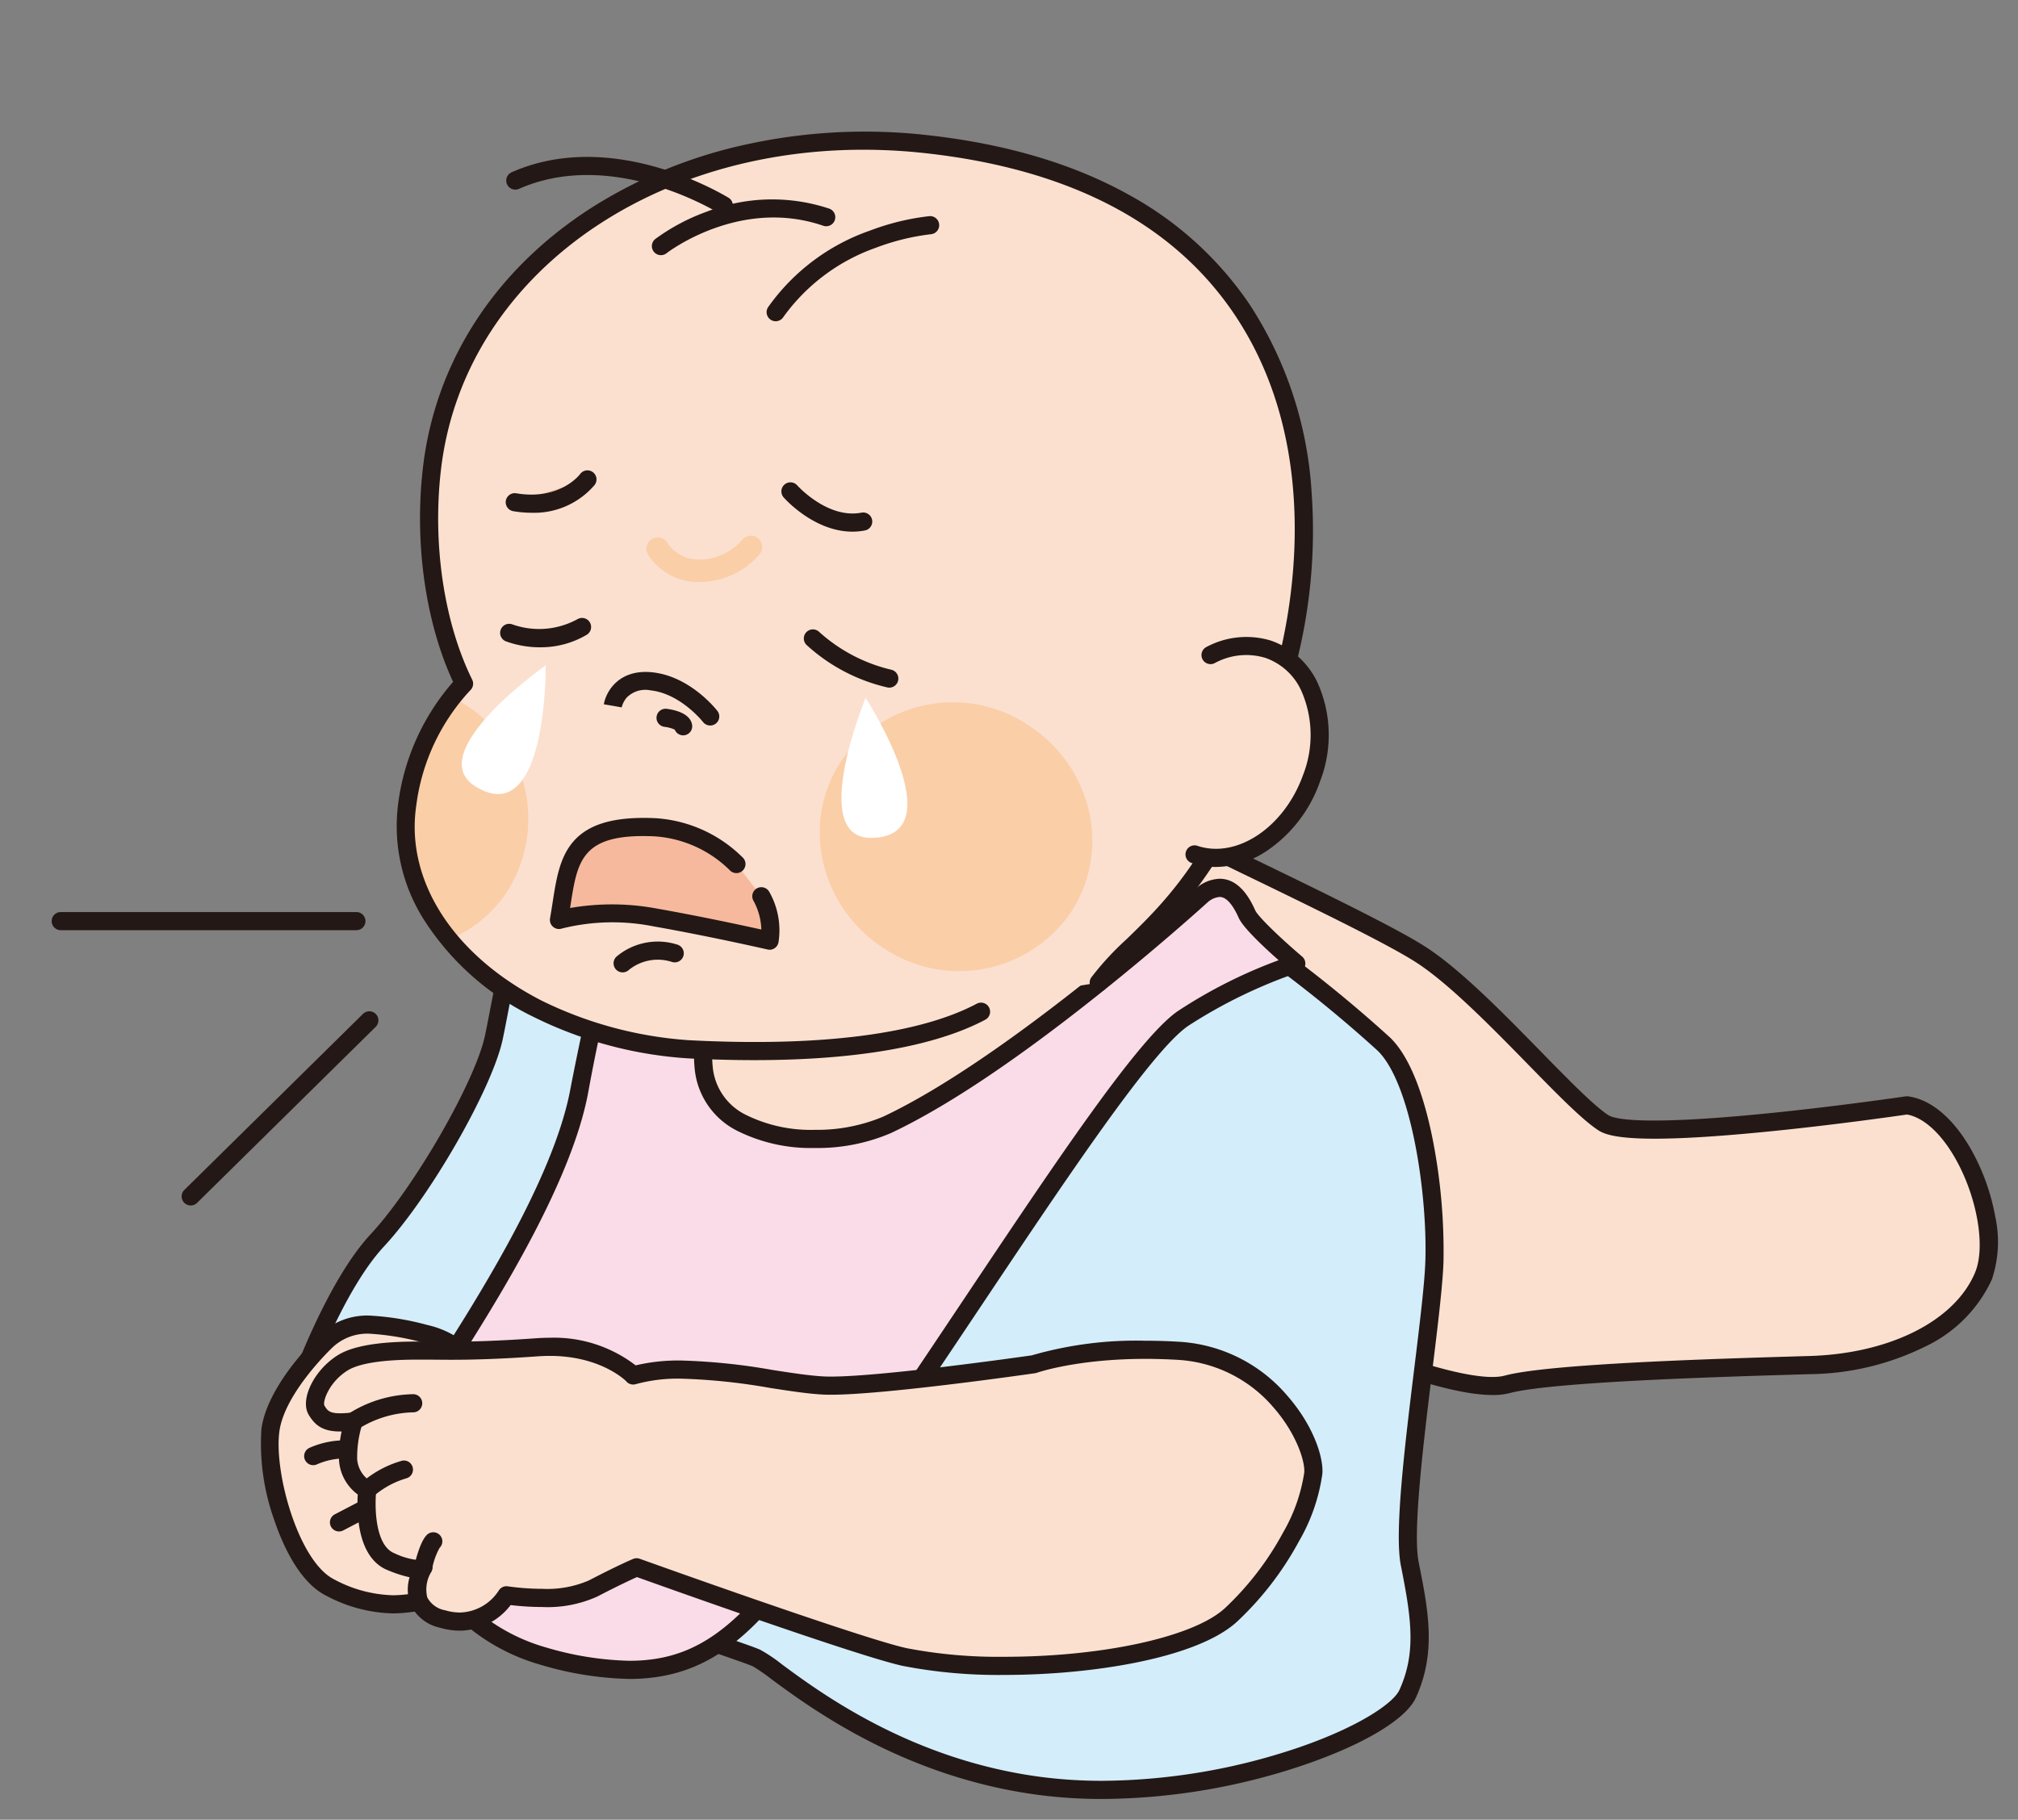 <svg id="img_34" xmlns="http://www.w3.org/2000/svg" xmlns:xlink="http://www.w3.org/1999/xlink" width="232.397" height="209.593" viewBox="0 0 232.397 209.593">
  <rect x="0" y="0" width="232.397" height="209.593" fill="#808080" stroke="none"/>
  <defs>
    <clipPath id="clip-path">
      <rect id="長方形_1593" data-name="長方形 1593" width="232.397" height="209.593" fill="none"/>
    </clipPath>
  </defs>
  <g id="グループ_2438" data-name="グループ 2438" clip-path="url(#clip-path)">
    <path id="パス_14168" data-name="パス 14168" d="M66.531,56.287S56.2,48.474,54.834,45.862c-1.385-2.612.068-6,3.066-7.518s9.29,0,13.719,3.044c4.429,3.066,33.456,16.126,40.338,20.51S129.082,78.773,133.1,81.339c4.02,2.544,34.932-2.021,34.932-2.021,6.269.84,11.2,13.923,8.813,19.647s-9.925,9.971-20.01,10.266-29.822.863-34.864,2.226S101.1,106.323,94.218,102.6s-29.027-9.971-34-13.946S45.408,72.05,40.57,64.714" transform="translate(51.576 47.987)" fill="#fbe0d0"/>
    <path id="パス_14169" data-name="パス 14169" d="M120.888,113.269c-2.669,0-6.645-.925-11.866-2.764a112.518,112.518,0,0,1-14.718-6.4c-2.9-1.569-8.622-3.614-14.682-5.78-8.117-2.9-16.51-5.9-19.474-8.269-5.135-4.1-15.032-16.849-19.867-24.18a1.045,1.045,0,1,1,1.744-1.15c4.646,7.046,14.524,19.781,19.427,23.7,2.692,2.151,11.288,5.223,18.873,7.933,6.137,2.193,11.933,4.264,14.973,5.91,7.879,4.265,22.661,9.937,26.985,8.768,5.12-1.384,24.466-1.95,34.86-2.254l.247-.007c9.265-.271,16.753-4.049,19.076-9.624,1.241-2.979.22-8.782-2.324-13.212-1.637-2.85-3.643-4.654-5.527-4.977-1.138.165-8.329,1.2-15.852,1.948-15.076,1.508-18.427.665-19.636-.1-1.844-1.177-4.756-4.153-8.127-7.6-4.321-4.417-9.219-9.423-13.022-11.845-3.5-2.231-12.825-6.742-21.84-11.1-8.394-4.062-16.323-7.9-18.531-9.427-4.186-2.877-10.1-4.266-12.651-2.971a5.556,5.556,0,0,0-2.823,3.2,3.714,3.714,0,0,0,.207,2.9c.917,1.757,7.481,7.115,11.4,10.081a1.045,1.045,0,1,1-1.26,1.667c-1.077-.814-10.563-8.034-11.993-10.775a5.8,5.8,0,0,1-.35-4.5A7.655,7.655,0,0,1,58.012,38c1.648-.837,4.144-.935,7.028-.277a23.084,23.084,0,0,1,7.755,3.391c2.078,1.438,9.936,5.241,18.255,9.266C100.119,54.765,109.5,59.3,113.1,61.6c4.005,2.551,8.993,7.649,13.393,12.146,3.145,3.214,6.115,6.25,7.754,7.3.66.418,3.773,1.238,18.3-.215,8.113-.811,15.84-1.948,15.917-1.959a1.047,1.047,0,0,1,.291,0c2.609.35,5.165,2.491,7.2,6.028a24.783,24.783,0,0,1,2.827,7.8,13.626,13.626,0,0,1-.385,7.26,15.92,15.92,0,0,1-7.6,7.691,30.757,30.757,0,0,1-13.349,3.217l-.247.007c-9.573.28-29.493.863-34.375,2.183A7.515,7.515,0,0,1,120.888,113.269Z" transform="translate(50.991 47.404)" fill="#231815"/>
    <path id="パス_14170" data-name="パス 14170" d="M14.91,110.411s4.27-12.537,9.562-18.238c5.292-5.678,12.288-17.966,13.446-23.394S40.644,51.721,45.8,46.02c5.179-5.7,34.773-8.654,51.967-3.361s38.271,22.622,42.655,26.892,6.064,17.852,5.814,25.075c-.25,7.245-4,28.959-2.839,34.773s1.931,10.221-.25,14.99c-2.2,4.792-23.394,13.06-42.268,10.607s-30.39-13.7-32.706-14.741c-2.339-1.045-18.874-5.951-22.758-10.471a138.152,138.152,0,0,1-9.04-12.674S23.7,128.24,14.91,110.388" transform="translate(18.955 50.713)" fill="#d3edfb"/>
    <path id="パス_14171" data-name="パス 14171" d="M108.59,157.071a56.577,56.577,0,0,1-7.262-.454C85.845,154.6,75.1,146.683,70.508,143.3a20.913,20.913,0,0,0-2.181-1.508c-.453-.2-1.606-.6-3.066-1.112-5.876-2.047-16.813-5.856-20.055-9.63a127.364,127.364,0,0,1-8.514-11.834,15.55,15.55,0,0,1-8.612,2.952h0a11.719,11.719,0,0,1-6.926-2.288,22.056,22.056,0,0,1-6.521-8.3A1.042,1.042,0,0,1,14.45,111v-.023a1.042,1.042,0,0,1,.105-.457c.5-1.423,4.63-12.969,9.736-18.469,5.033-5.4,12.058-17.6,13.19-22.9.163-.763.339-1.677.525-2.643,1.189-6.169,2.986-15.493,7.6-20.6,2.2-2.424,7.575-3.918,11.7-4.744a100.194,100.194,0,0,1,19.023-1.728c6.017,0,14.776.488,22.33,2.813,9.338,2.874,19.521,9.183,26.419,13.969a154.216,154.216,0,0,1,16.657,13.173c2.668,2.6,4.16,7.949,4.941,11.98a66.688,66.688,0,0,1,1.188,13.88c-.094,2.715-.674,7.456-1.288,12.475-1.011,8.265-2.27,18.551-1.571,22.058,1.111,5.576,2.07,10.391-.324,15.629-1.121,2.438-5.84,5.3-12.625,7.651A73.518,73.518,0,0,1,108.59,157.071ZM36.958,116.652a1.047,1.047,0,0,1,.883.486,137.962,137.962,0,0,0,8.949,12.551c2.876,3.347,13.873,7.178,19.158,9.018,1.566.545,2.7.939,3.234,1.179a18.465,18.465,0,0,1,2.565,1.732c4.459,3.287,14.9,10.984,29.85,12.926a54.484,54.484,0,0,0,6.993.436,71.652,71.652,0,0,0,22.781-3.9c6.867-2.383,10.729-5.064,11.411-6.548,1.97-4.31,1.38-8.3.174-14.35-.764-3.836.463-13.869,1.546-22.72.608-4.972,1.183-9.669,1.273-12.293.259-7.486-1.55-20.444-5.5-24.29a151.9,151.9,0,0,0-16.39-12.953c-6.776-4.7-16.761-10.894-25.843-13.689-5.7-1.754-13.412-2.721-21.715-2.721-13.41,0-26.224,2.542-29.171,5.786-4.224,4.67-5.954,13.649-7.1,19.59-.188.977-.366,1.9-.533,2.684-1.212,5.678-8.384,18.18-13.7,23.888-4.571,4.924-8.4,15.222-9.189,17.441,3.092,6.084,6.942,9.168,11.446,9.168h0a14.088,14.088,0,0,0,8.191-3.169A1.047,1.047,0,0,1,36.958,116.652Z" transform="translate(18.37 50.129)" fill="#231815"/>
    <path id="パス_14172" data-name="パス 14172" d="M36.3,47.493s16.285-7.631,28.55-7.245c12.265.409,29.754,11.47,31.162,12.878S69.872,85.106,62.241,89.512c-7.631,4.429-16.285,5.837-20.714,1C37.1,85.7,28.262,79.041,36.3,47.471" transform="translate(42.011 51.148)" fill="#fbe0d0"/>
    <path id="パス_14173" data-name="パス 14173" d="M64.526,39.774c.319,0,.638,0,.948.015,6.684.223,14.609,3.479,20.081,6.171C91.726,49,96.509,52.139,97.342,52.972a1.275,1.275,0,0,1,.344,1.1c-.057.429-.189,1.435-4.647,6.9-2.615,3.207-6.138,7.231-9.918,11.33C76.182,79.833,67.345,88.7,63.351,91c-4.636,2.69-9.416,4.172-13.459,4.172A11.2,11.2,0,0,1,41.344,91.8c-.263-.286-.546-.582-.844-.9a24.333,24.333,0,0,1-7-12.238c-1.771-7.547-.995-17.645,2.374-30.87a1.045,1.045,0,0,1,.771-.759C38.592,46.148,52.9,39.774,64.526,39.774ZM95.469,54.129a80.746,80.746,0,0,0-10.837-6.295c-5.287-2.6-12.915-5.747-19.226-5.958-.286-.009-.583-.014-.88-.014-10.644,0-24.159,5.8-26.752,6.961-3.174,12.64-3.9,22.249-2.235,29.366a22.216,22.216,0,0,0,6.473,11.274c.305.32.594.623.872.925a9.06,9.06,0,0,0,7.008,2.7c3.68,0,8.089-1.382,12.412-3.891,3.1-1.788,10.594-8.9,19.1-18.112,3.723-4.031,7.212-8.008,9.826-11.2A40.423,40.423,0,0,0,95.469,54.129Z" transform="translate(41.423 50.563)" fill="#231815"/>
    <path id="パス_14174" data-name="パス 14174" d="M20.236,69.007s-5.814,5.428-6.473,10.334,2.2,15.763,6.859,18.1c4.656,2.317,7.881,2.317,11.629,1.295,3.748-1.045,5.814-3.611,6.087-7.631.636.136,2.589-7.768,1.681-12.537-.909-4.792-3.361-9.176-8.4-10.334s-8.4-1.931-11.379.772" transform="translate(17.377 85.395)" fill="#fbe0d0"/>
    <path id="パス_14175" data-name="パス 14175" d="M25.734,66.713a31.685,31.685,0,0,1,6.7,1.088A10.69,10.69,0,0,1,38.792,72a16.914,16.914,0,0,1,2.837,6.956c.834,4.38-.641,11.822-1.7,13.252a8.792,8.792,0,0,1-6.811,8.118,17.349,17.349,0,0,1-4.642.691,17.071,17.071,0,0,1-7.733-2.057c-3.172-1.594-5.088-6.129-5.948-8.692a26.047,26.047,0,0,1-1.482-10.485c.7-5.216,6.547-10.727,6.8-10.959l.01-.01A7.886,7.886,0,0,1,25.734,66.713ZM38.329,90.831c.591-1.184,2.01-7.477,1.247-11.482-.7-3.7-2.592-8.359-7.611-9.512A30.445,30.445,0,0,0,25.734,68.8a5.834,5.834,0,0,0-4.206,1.557c-.185.174-5.553,5.286-6.146,9.705-.641,4.771,2.227,14.987,6.293,17.029a15.077,15.077,0,0,0,6.8,1.836,15.324,15.324,0,0,0,4.087-.616c3.335-.93,5.077-3.12,5.32-6.694a1.045,1.045,0,0,1,.413-.764Z" transform="translate(16.792 84.81)" fill="#231815"/>
    <path id="パス_14176" data-name="パス 14176" d="M15.88,74.28a8.982,8.982,0,0,1,3.884-.772" transform="translate(20.188 93.431)" fill="#fbe0d0"/>
    <path id="パス_14177" data-name="パス 14177" d="M16.467,75.909a1.045,1.045,0,0,1-.447-1.989,10.022,10.022,0,0,1,4.4-.869,1.045,1.045,0,1,1-.145,2.084,7.974,7.974,0,0,0-3.368.676A1.042,1.042,0,0,1,16.467,75.909Z" transform="translate(19.603 92.846)" fill="#231815"/>
    <line id="線_816" data-name="線 816" y1="1.681" x2="3.225" transform="translate(39.043 173.662)" fill="#fbe0d0"/>
    <path id="線_817" data-name="線 817" d="M.586,3.311A1.045,1.045,0,0,1,.1,1.339L3.327-.342a1.045,1.045,0,1,1,.966,1.853L1.068,3.192A1.04,1.04,0,0,1,.586,3.311Z" transform="translate(38.458 173.077)" fill="#231815"/>
    <path id="パス_14178" data-name="パス 14178" d="M112.509,52.029S91.3,71.4,76.214,78.512C70.1,81.4,56,81.124,55.091,71.948s6.2-25.075,6.2-25.075L49.276,40.15a346.462,346.462,0,0,0-8.495,34.342C38.624,86.37,27.268,103.11,23.02,109.833c-6.859,10.857.545,26.233,13.582,29.867,19.806,5.519,24.166-3.5,38.657-24.689S104.468,70.29,110.283,66.27a58.011,58.011,0,0,1,13.06-6.337s-5.042-4.27-5.678-5.678c-.659-1.431-2.2-4.52-5.179-2.2" transform="translate(25.948 51.042)" fill="#fadce9"/>
    <path id="パス_14179" data-name="パス 14179" d="M49.858,39.69a1.045,1.045,0,0,1,.51.133l12.015,6.723a1.045,1.045,0,0,1,.444,1.338c-.07.157-6.985,15.753-6.115,24.546a6.851,6.851,0,0,0,3.833,5.526,16.818,16.818,0,0,0,7.884,1.718,19.658,19.658,0,0,0,7.921-1.522c14.765-6.96,35.826-26.117,36.036-26.31a1.05,1.05,0,0,1,.151-.115,4.3,4.3,0,0,1,2.555-.971c2.425,0,3.644,2.649,4.1,3.646.336.744,3.066,3.337,5.4,5.318a1.045,1.045,0,0,1-.354,1.791,57.387,57.387,0,0,0-12.789,6.2c-4.229,2.924-13.941,17.455-24.224,32.839-3.435,5.139-6.987,10.453-10.528,15.632-1,1.466-1.952,2.868-2.871,4.223C64,134.923,58.579,142.918,47.1,142.918a38.365,38.365,0,0,1-10.2-1.627,23.2,23.2,0,0,1-9.579-5.423,23.869,23.869,0,0,1-5.937-8.773,19.108,19.108,0,0,1,1.33-17.236c.429-.679.918-1.441,1.484-2.323C29.175,99.79,38.431,85.371,40.335,74.89a350.373,350.373,0,0,1,8.524-34.462,1.045,1.045,0,0,1,1-.737Zm10.681,8.218L50.483,42.282c-1.289,4.332-5.608,19.269-8.092,32.981-1.978,10.889-11.379,25.535-16.43,33.4-.564.879-1.051,1.637-1.476,2.31a17.041,17.041,0,0,0-1.147,15.368,21.424,21.424,0,0,0,14.126,12.935,36.352,36.352,0,0,0,9.639,1.55c4.954,0,8.737-1.6,12.65-5.341,3.8-3.638,7.574-9.2,12.349-16.25.92-1.357,1.871-2.761,2.876-4.231,3.535-5.169,7.084-10.479,10.516-15.613C96.343,83.163,105.711,69.147,110.27,66a56.581,56.581,0,0,1,11.613-5.863c-1.687-1.493-4.081-3.736-4.59-4.863-.3-.658-1.116-2.423-2.2-2.423a2.382,2.382,0,0,0-1.367.6c-.654.594-5.784,5.222-12.475,10.557-9.6,7.658-17.681,13.053-24.009,16.036a21.5,21.5,0,0,1-8.813,1.722,18.982,18.982,0,0,1-8.887-1.975,8.943,8.943,0,0,1-4.909-7.153C53.821,64.437,59.046,51.422,60.539,47.908Z" transform="translate(25.367 50.457)" fill="#231815"/>
    <path id="パス_14180" data-name="パス 14180" d="M52.6,71.573s-3.611-3.748-10.993-3.225c-7.359.522-10.607.386-12.537.386s-7.5-.136-9.948,1.431c-2.453,1.544-3.611,4.384-2.975,5.428s1.295,1.681,4.27,1.295a13.745,13.745,0,0,0-.636,4.384,4.351,4.351,0,0,0,2.2,3.5s-.772,6.859,2.726,8.267c3.5,1.431,3.748.659,3.748.659s-2.726,4.52,2.2,5.951a6.46,6.46,0,0,0,7.359-2.726s6.473,1.045,9.948-.772c3.5-1.817,5.042-2.453,5.042-2.453S78.674,102.917,83.9,104.03c10.857,2.317,31.684.659,37.612-4.906,5.951-5.565,9.176-12.787,9.426-16.285s-4.906-13.446-15.513-14.082S98.753,70.3,98.753,70.3,80.015,73,74.586,72.754,59.21,69.643,52.6,71.6" transform="translate(20.308 86.826)" fill="#fbe0d0"/>
    <path id="パス_14181" data-name="パス 14181" d="M43.587,67.838h0a15.394,15.394,0,0,1,9.892,3.18,21.4,21.4,0,0,1,5.206-.56,71.2,71.2,0,0,1,10.574,1.092c2.234.345,4.345.672,5.961.746.219.01.47.015.747.015,5.866,0,21.729-2.245,23.125-2.445a43.3,43.3,0,0,1,13.092-1.685c1.273,0,2.581.04,3.889.118a17.72,17.72,0,0,1,12.435,6.189c2.987,3.406,4.2,7.059,4.057,9.011a21.329,21.329,0,0,1-2.7,7.788,36.267,36.267,0,0,1-7.057,9.186c-4.564,4.284-16.788,6.2-26.877,6.2a57.791,57.791,0,0,1-11.667-1.037c-4.94-1.053-27.271-9.028-30.634-10.233-.636.283-2.127.973-4.6,2.257a13.9,13.9,0,0,1-6.323,1.189,30.71,30.71,0,0,1-3.622-.223,7.469,7.469,0,0,1-5.841,2.949,8.211,8.211,0,0,1-2.3-.342,4.832,4.832,0,0,1-3.406-2.708,4.885,4.885,0,0,1-.091-3.1,14.828,14.828,0,0,1-2.556-.834c-1.251-.5-2.847-1.868-3.315-5.495a18,18,0,0,1-.1-3.206,5.311,5.311,0,0,1-2.157-3.973,13.105,13.105,0,0,1,.3-3.284c-2.16.036-3.048-.7-3.783-1.909-1.06-1.741.581-5.136,3.311-6.856,2.236-1.429,6.453-1.595,9.43-1.595.423,0,.79,0,1.075,0s.617,0,.98.007c.459,0,.979.009,1.583.009,1.834,0,4.856-.041,9.9-.4C42.611,67.856,43.105,67.838,43.587,67.838Zm8.752,4.954c-.549-.505-3.4-2.864-8.751-2.865h0c-.432,0-.876.016-1.32.047-5.111.363-8.182.4-10.048.4-.614,0-1.139-.005-1.6-.01-.356,0-.672-.007-.96-.007s-.651,0-1.075,0c-1.564,0-6.323,0-8.31,1.27-2.1,1.325-2.852,3.541-2.641,4.013.34.558.548.9,1.841.9a11.14,11.14,0,0,0,1.4-.105A1.045,1.045,0,0,1,21.993,77.8a12.767,12.767,0,0,0-.584,4,3.288,3.288,0,0,0,1.639,2.625,1.033,1.033,0,0,1,.559,1.045c-.187,1.689-.179,6.273,2.078,7.181a8.292,8.292,0,0,0,2.734.791A1.045,1.045,0,0,1,30.036,94.6a1.126,1.126,0,0,1-.12.255,3.881,3.881,0,0,0-.433,2.885,2.891,2.891,0,0,0,2.053,1.486,6.128,6.128,0,0,0,1.711.258,5.488,5.488,0,0,0,4.459-2.516,1.052,1.052,0,0,1,1.064-.5,28.033,28.033,0,0,0,3.94.286,12.117,12.117,0,0,0,5.358-.952c3.5-1.819,5.064-2.467,5.129-2.493a1.045,1.045,0,0,1,.751-.017c.256.092,25.658,9.21,30.754,10.3a55.711,55.711,0,0,0,11.231.991c11.448,0,21.913-2.318,25.449-5.637a34.152,34.152,0,0,0,6.646-8.651,19.589,19.589,0,0,0,2.453-6.947c.094-1.321-.943-4.517-3.544-7.484a15.671,15.671,0,0,0-10.989-5.48c-1.266-.076-2.532-.114-3.763-.114-7.912,0-12.448,1.584-12.493,1.6a1.061,1.061,0,0,1-.2.05c-.7.1-17.265,2.48-23.521,2.48-.308,0-.592-.006-.843-.017-1.728-.08-3.892-.414-6.184-.768a69.649,69.649,0,0,0-10.255-1.067,18.37,18.37,0,0,0-5.2.635,1.045,1.045,0,0,1-1.143-.39Z" transform="translate(19.722 86.241)" fill="#231815"/>
    <path id="パス_14182" data-name="パス 14182" d="M18.516,74.857a1.045,1.045,0,0,1-.613-1.892A14.271,14.271,0,0,1,25.374,70.7a1.045,1.045,0,0,1,0,2.09h0a12.319,12.319,0,0,0-6.249,1.869A1.04,1.04,0,0,1,18.516,74.857Z" transform="translate(22.209 89.879)" fill="#231815"/>
    <path id="パス_14183" data-name="パス 14183" d="M19.2,78.489a1.045,1.045,0,0,1-.69-1.829,12.1,12.1,0,0,1,4.719-2.571,1.045,1.045,0,0,1,.485,2.032h0a10.156,10.156,0,0,0-3.824,2.108A1.041,1.041,0,0,1,19.2,78.489Z" transform="translate(23.074 94.151)" fill="#231815"/>
    <path id="パス_14184" data-name="パス 14184" d="M22.046,82.765a1.046,1.046,0,0,1-1.015-1.294c.475-1.934,1.012-3.167,1.552-3.566a1.045,1.045,0,0,1,1.348,1.59,8.022,8.022,0,0,0-.871,2.474A1.045,1.045,0,0,1,22.046,82.765Z" transform="translate(26.697 98.778)" fill="#231815"/>
    <path id="パス_14185" data-name="パス 14185" d="M100.383,104.1c4.338-6.064,14.036-9.517,21.35-35.591,6.064-21.577,2.521-56.169-41.2-60.984C52.323,4.419,26.34,20.022,23.569,45.143c-.909,8.154.227,17.443,3.725,24.53,0,0-5.2,4.77-6.541,13.9-1.2,8.2,3.52,17.625,14.945,23.508a46.136,46.136,0,0,0,17.489,4.7" transform="translate(26.15 9.073)" fill="#fbe0d0"/>
    <path id="パス_14186" data-name="パス 14186" d="M51.666,49.94a7.971,7.971,0,0,1,.931,5.088s-6.632-1.522-13.219-2.68a24.751,24.751,0,0,0-11.038.3C29.43,46.51,29,41.491,39.4,41.968a14.756,14.756,0,0,1,9.358,4.225" transform="translate(36.028 53.312)" fill="#f6b99d"/>
    <path id="パス_14187" data-name="パス 14187" d="M53.182,56.657a1.044,1.044,0,0,1-.234-.026c-.066-.015-6.683-1.529-13.166-2.669a24.074,24.074,0,0,0-10.534.26A1.046,1.046,0,0,1,27.9,53.044c.111-.623.207-1.242.3-1.841.418-2.694.812-5.238,2.438-7.068,1.781-2,4.768-2.839,9.4-2.627a15.6,15.6,0,0,1,10.021,4.5,1.045,1.045,0,1,1-1.423,1.53A13.574,13.574,0,0,0,39.938,43.6c-8.389-.385-8.874,2.744-9.677,7.928l-.05.325a28.146,28.146,0,0,1,9.933.054c4.9.863,9.882,1.937,12.091,2.426a7.309,7.309,0,0,0-.908-3.316,1.045,1.045,0,1,1,1.847-.976,8.953,8.953,0,0,1,1.038,5.748,1.045,1.045,0,0,1-1.031.873Z" transform="translate(35.443 52.728)" fill="#231815"/>
    <path id="パス_14188" data-name="パス 14188" d="M42.868,40.245a1.043,1.043,0,0,1-.826-.4h0c-.025-.033-2.585-3.269-6.034-3.645a3.01,3.01,0,0,0-2.745.818,2.708,2.708,0,0,0-.588,1.143l-1.028-.184-1.03-.173c.245-1.46,1.735-4.109,5.619-3.682,4.343.474,7.333,4.28,7.458,4.442a1.045,1.045,0,0,1-.826,1.684Z" transform="translate(38.922 43.316)" fill="#231815"/>
    <path id="パス_14189" data-name="パス 14189" d="M47.8,30.139c-4.4,0-7.767-3.768-7.922-3.944a1.045,1.045,0,0,1,1.569-1.381c.072.08,3.511,3.874,7.379,3.139a1.045,1.045,0,1,1,.39,2.053A7.57,7.57,0,0,1,47.8,30.139Z" transform="translate(50.368 31.095)" fill="#231815"/>
    <path id="パス_14190" data-name="パス 14190" d="M39.914,23.066a1.045,1.045,0,0,1-.863-1.632,24.05,24.05,0,0,1,11.7-8.8,28.162,28.162,0,0,1,6.864-1.672,1.045,1.045,0,0,1,.171,2.083,26.663,26.663,0,0,0-6.363,1.569,22.2,22.2,0,0,0-10.642,7.993A1.044,1.044,0,0,1,39.914,23.066Z" transform="translate(49.414 13.933)" fill="#231815"/>
    <path id="パス_14191" data-name="パス 14191" d="M50.734,14.594a1.04,1.04,0,0,1-.531-.146c-2.1-1.243-13.087-7.219-23.076-2.805a1.045,1.045,0,0,1-.845-1.911C37.207,4.9,49.012,11.316,51.267,12.65a1.045,1.045,0,0,1-.533,1.944Z" transform="translate(32.621 10.117)" fill="#231815"/>
    <path id="パス_14192" data-name="パス 14192" d="M34.1,16.537a1.045,1.045,0,0,1-.647-1.866,23.456,23.456,0,0,1,5.932-3.149,20.834,20.834,0,0,1,14.062-.357,1.045,1.045,0,1,1-.676,1.977c-9.64-3.3-17.944,3.106-18.026,3.171A1.04,1.04,0,0,1,34.1,16.537Z" transform="translate(42.016 12.853)" fill="#231815"/>
    <path id="パス_14193" data-name="パス 14193" d="M50.608,38.633a1.049,1.049,0,0,1-.221-.024A20.634,20.634,0,0,1,41.061,33.7a1.045,1.045,0,0,1,1.467-1.488h0a18.827,18.827,0,0,0,8.3,4.357,1.045,1.045,0,0,1-.219,2.066Z" transform="translate(51.805 40.566)" fill="#231815"/>
    <path id="パス_14194" data-name="パス 14194" d="M70.625,59.578a15.6,15.6,0,0,1-21.577,4.429c-7.382-4.7-9.7-14.286-5.156-21.418A15.6,15.6,0,0,1,65.469,38.16c7.382,4.7,9.7,14.264,5.156,21.4" transform="translate(52.842 45.287)" fill="#facea7"/>
    <path id="パス_14195" data-name="パス 14195" d="M32.379,57.5a15.569,15.569,0,0,0-5.156-21.4q-.647-.409-1.295-.75a25.928,25.928,0,0,0-5.156,12.356c-.75,5.088.795,10.652,4.792,15.558a14.893,14.893,0,0,0,6.814-5.746" transform="translate(26.175 44.952)" fill="#facea7"/>
    <path id="パス_14196" data-name="パス 14196" d="M34.446,24.32s-2.635,3.566-8.336,2.612" transform="translate(33.193 30.917)" fill="#f6b99d"/>
    <path id="パス_14197" data-name="パス 14197" d="M28.6,28.728a12.586,12.586,0,0,1-2.08-.178,1.045,1.045,0,1,1,.345-2.061c4.952.829,7.233-2.084,7.327-2.208a1.045,1.045,0,1,1,1.676,1.248A9.147,9.147,0,0,1,28.6,28.728Z" transform="translate(32.608 30.33)" fill="#231815"/>
    <path id="パス_14198" data-name="パス 14198" d="M25.81,32.471a10.159,10.159,0,0,0,8.426-.681" transform="translate(32.812 40.414)" fill="#f6b99d"/>
    <path id="パス_14199" data-name="パス 14199" d="M29.985,34.723a11.343,11.343,0,0,1-3.987-.7,1.045,1.045,0,0,1,.791-1.934,9.189,9.189,0,0,0,7.5-.611,1.045,1.045,0,0,1,1.071,1.794A10.378,10.378,0,0,1,29.985,34.723Z" transform="translate(32.227 39.829)" fill="#231815"/>
    <path id="パス_14200" data-name="パス 14200" d="M38.645,32.5l-.231,0a6.9,6.9,0,0,1-5.452-3.153A1.306,1.306,0,0,1,35.2,28a4.235,4.235,0,0,0,3.277,1.9,6.562,6.562,0,0,0,5.28-2.2,1.306,1.306,0,0,1,2.1,1.556A9.171,9.171,0,0,1,38.645,32.5Z" transform="translate(41.666 34.534)" fill="#facea7"/>
    <path id="パス_14201" data-name="パス 14201" d="M36.367,39.006a1.046,1.046,0,0,1-.971-.661,4.043,4.043,0,0,0-1.2-.323,1.045,1.045,0,0,1,.246-2.075c.818.1,2.745.47,2.955,1.858a1.046,1.046,0,0,1-1.034,1.2Z" transform="translate(42.309 45.69)" fill="#231815"/>
    <path id="パス_14202" data-name="パス 14202" d="M45.449,35.39s-6.7,16.24.681,16.126c9.676-.159-.681-16.126-.681-16.126" transform="translate(54.237 44.99)" fill="#fff"/>
    <path id="パス_14203" data-name="パス 14203" d="M33.08,33.74S18.7,43.847,25.017,47.708C33.285,52.773,33.08,33.74,33.08,33.74" transform="translate(29.766 42.893)" fill="#fff"/>
    <path id="パス_14204" data-name="パス 14204" d="M61.319,113.616q-3.634,0-7.591-.2A46.771,46.771,0,0,1,35.805,108.6,30.952,30.952,0,0,1,23.178,97.317,20.112,20.112,0,0,1,20.3,84.007a26.409,26.409,0,0,1,6.317-13.958c-3.152-6.789-4.461-15.856-3.5-24.436C24.471,33.33,31.367,22.62,42.533,15.456A54.936,54.936,0,0,1,60.482,8.128a63.833,63.833,0,0,1,20.751-1.05c8.952.986,16.725,3.277,23.1,6.811A39.942,39.942,0,0,1,118.293,26.5a44.387,44.387,0,0,1,7.189,21.685,61.733,61.733,0,0,1-2.157,21.2c-2.493,8.888-5.466,15.96-9.09,21.62a53.349,53.349,0,0,1-8.626,10.2,31.827,31.827,0,0,0-3.789,4.092,1.045,1.045,0,0,1-1.7-1.216,33.251,33.251,0,0,1,4.035-4.377c4.923-4.77,11.665-11.3,17.159-30.889,1.587-5.648,5.935-25.305-4.753-41.146C109.5,17.206,97.536,10.976,81,9.155,52.326,5.992,27.812,22.107,25.193,45.843c-.946,8.487.409,17.441,3.623,23.953a1.045,1.045,0,0,1-.231,1.232A23.915,23.915,0,0,0,22.372,84.31c-1.264,8.612,4.249,17.206,14.39,22.427a45.34,45.34,0,0,0,17.045,4.586h.02c15.012.778,26.464-.68,33.116-4.217a1.045,1.045,0,0,1,.981,1.845C82.136,112.03,73.024,113.616,61.319,113.616Z" transform="translate(25.563 8.487)" fill="#231815"/>
    <path id="パス_14205" data-name="パス 14205" d="M60.58,56.778c5.088,1.681,11.107-2.271,13.446-8.79s.091-13.173-5-14.854a8.669,8.669,0,0,0-6.655.681" transform="translate(77.014 41.637)" fill="#fbe0d0"/>
    <path id="パス_14206" data-name="パス 14206" d="M63.606,58.8a8.8,8.8,0,0,1-2.769-.443,1.045,1.045,0,1,1,.655-1.984c4.54,1.5,9.984-2.157,12.135-8.151a12.632,12.632,0,0,0-.19-9.706,7.111,7.111,0,0,0-4.151-3.8,7.574,7.574,0,0,0-5.852.62,1.045,1.045,0,0,1-.95-1.861,9.749,9.749,0,0,1,7.451-.745,9.278,9.278,0,0,1,5.38,4.874,14.722,14.722,0,0,1,.279,11.327,15.947,15.947,0,0,1-6.1,7.991A10.774,10.774,0,0,1,63.606,58.8Z" transform="translate(76.429 41.054)" fill="#231815"/>
    <path id="パス_14207" data-name="パス 14207" d="M32.155,51.3a1.045,1.045,0,0,1-.707-1.815,7.383,7.383,0,0,1,7-1.384,1.045,1.045,0,1,1-.634,1.991,5.289,5.289,0,0,0-4.95.933A1.041,1.041,0,0,1,32.155,51.3Z" transform="translate(39.549 60.695)" fill="#231815"/>
    <path id="線_818" data-name="線 818" d="M34.631,1.63H.585a1.045,1.045,0,1,1,0-2.09H34.631a1.045,1.045,0,0,1,0,2.09Z" transform="translate(6.411 105.507)" fill="#231815"/>
    <path id="線_819" data-name="線 819" d="M.585,21.889A1.045,1.045,0,0,1-.149,20.1L20.406-.159a1.045,1.045,0,1,1,1.467,1.488L1.318,21.589A1.041,1.041,0,0,1,.585,21.889Z" transform="translate(21.378 116.954)" fill="#231815"/>
  </g>
</svg>
